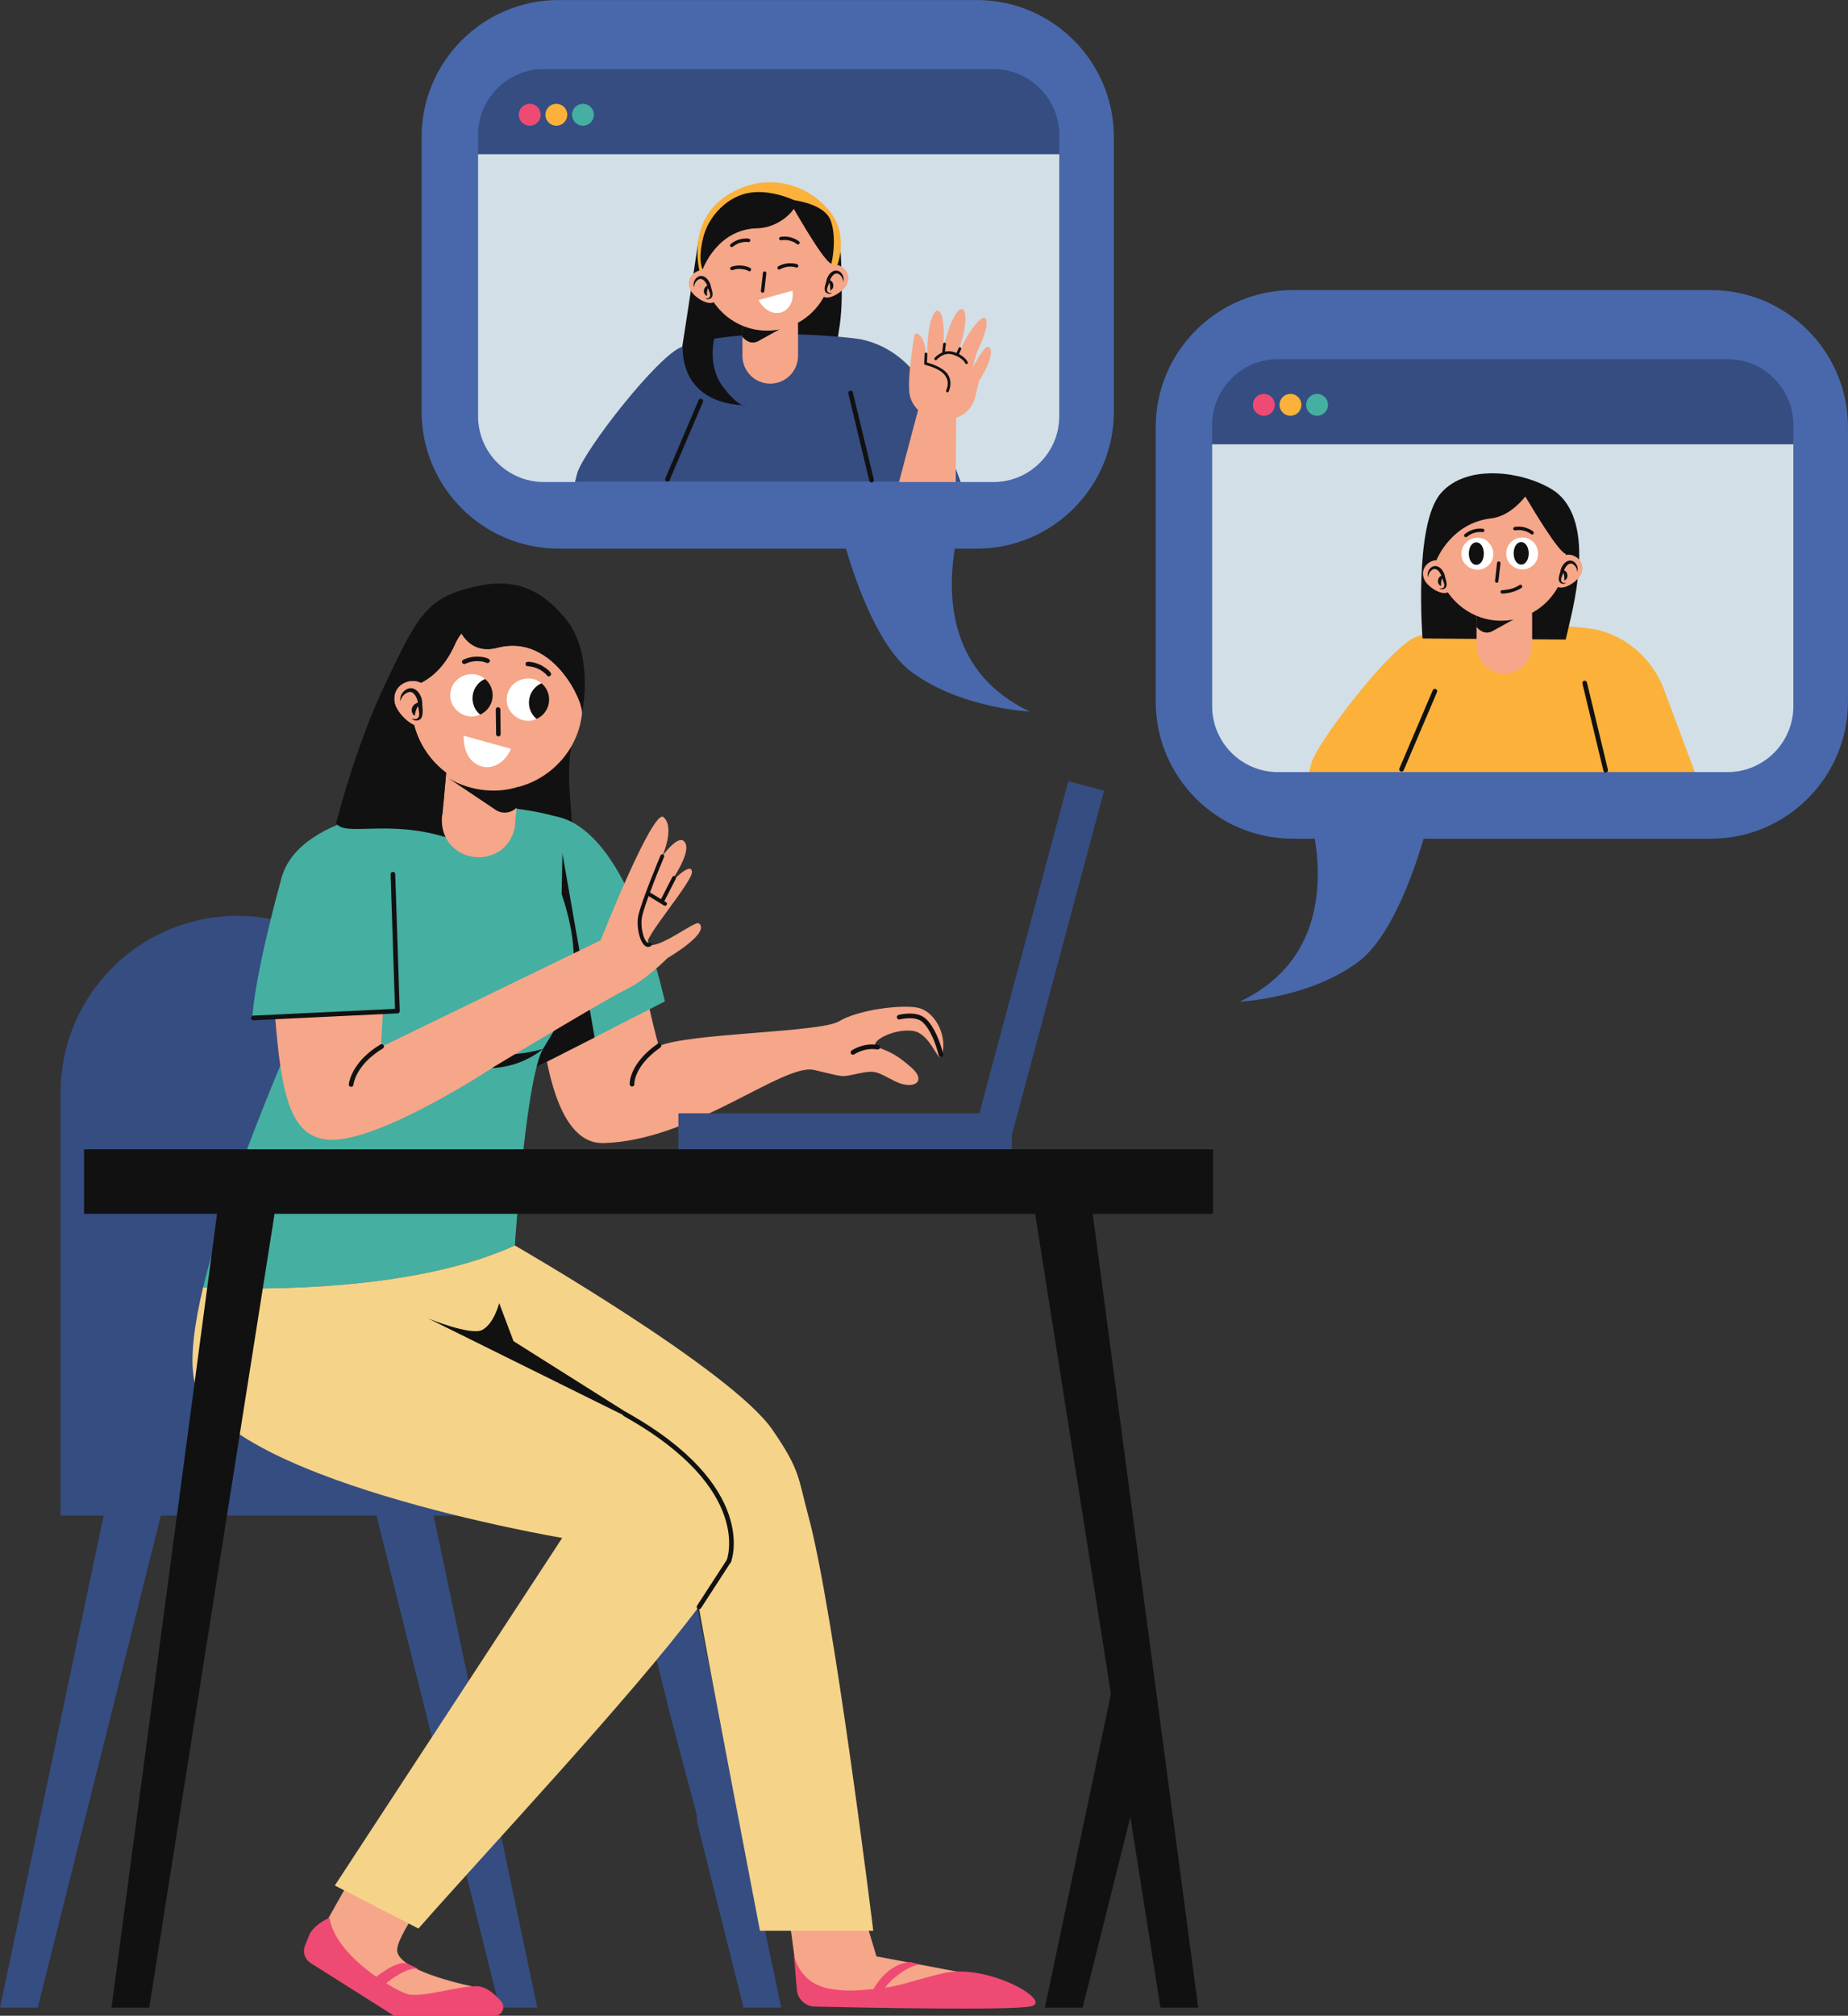 <?xml version="1.0" encoding="UTF-8"?>
<!DOCTYPE svg PUBLIC '-//W3C//DTD SVG 1.0//EN'
          'http://www.w3.org/TR/2001/REC-SVG-20010904/DTD/svg10.dtd'>
<svg clip-rule="evenodd" fill-rule="evenodd" height="1807.1" preserveAspectRatio="xMidYMid meet" stroke-linecap="round" stroke-linejoin="round" stroke-miterlimit="1.5" version="1.0" viewBox="95.7 228.2 1657.5 1807.1" width="1657.5" xmlns="http://www.w3.org/2000/svg" xmlns:xlink="http://www.w3.org/1999/xlink" zoomAndPan="magnify"
><rect x="95.7" y="228.2" width="1657.5" height="1807.1" fill="#333333" stroke="none"/><path d="M0 0H2083.33V2083.33H0z" fill="none"
  /><g
  ><g
    ><path d="M977.627,2000.18l-95.805,-18.101l-19.597,-65.238l-62.875,0.261l10.393,76.155l18.524,23.108c0,-0 111.968,9.998 149.36,-16.185Z" fill="#f6a689"
    /></g
    ><g
    ><path d="M407.599,1917.05l-30.182,53.517l76.02,60.85l82.604,0c0,0 14.084,-15.909 -13.87,-21.76c-27.954,-5.852 -71.812,-18.396 -70.227,-34.176c1.586,-15.779 37.635,-62.275 37.635,-62.275l-81.98,3.844Z" fill="#f6a689"
    /></g
    ><g
    ><path d="M607.95,897.679c-1.21,7.824 -2.667,22.316 -1.252,41.753c2.192,30.089 2.386,29.951 2.386,29.951c-0,0 -25.044,12.734 -58.517,15.537c-15.405,1.29 -32.596,0.477 -49.952,-4.649c-1.784,-0.527 -3.551,-1.057 -5.3,-1.59c-2.243,-4.623 -3.493,-10.089 -3.359,-16.346c0.082,-1.738 0.311,-3.527 0.689,-5.265l3.24,-36.119c-13.991,-10.452 -24.341,-25.544 -28.744,-42.751c-7.618,-3.174 -15.717,-12.724 -17.382,-19.406c-2.775,-12.738 7.197,-20.558 16.836,-20.178c0.443,0.017 0.885,0.052 1.325,0.104c1.86,0.222 3.685,0.758 5.38,1.633c7.561,-3.949 20.502,-12.387 30.417,-34.564c1.854,-4.138 3.874,-7.278 5.834,-9.707c5.059,8.298 14.76,17.393 32.327,12.782c29.237,-7.646 50.817,10.43 63.343,28.745c3.623,14.205 5.37,31.776 3.98,53.497c-0,-0 -0.589,2.285 -1.251,6.573Z" fill="#111"
    /></g
    ><g
    ><path d="M577.798,1067.69c-0,0 -5.721,186.784 58.921,185.271c80.149,-1.877 161.19,-71.92 189.183,-65.546c27.993,6.375 22.64,6.749 38.97,3.322c16.329,-3.427 16.5,-1.882 33.257,6.624c16.757,8.506 29.463,0.631 15.028,-12.101c-14.436,-12.733 -20.731,-14.459 -30.24,-18.275c-9.509,-3.815 13.403,-16.983 31.399,-14.622c17.995,2.36 23.804,35.669 26.956,18.874c3.152,-16.795 -7.77,-36.757 -22.651,-39.676c-14.881,-2.918 -53.248,1.888 -70.256,12.175c-17.008,10.288 -134.142,10.396 -161.771,22.267c-0,-0 -13.632,-47.393 -15.941,-81.319c-2.308,-33.926 -92.855,-16.994 -92.855,-16.994Z" fill="#f6a689"
    /></g
    ><path d="M860.748,1171.69c0,-0 9.585,-6.779 22.169,-4.705" fill="none" stroke="#111" stroke-width="4.17"
    /><path d="M662.578,1200.18c-0,0 -1.035,-16.881 24.101,-34.53" fill="none" stroke="#111" stroke-width="4.17"
    /><path d="M902.198,1140.07c0,-0 14.633,-3.906 22.178,2.751c7.544,6.658 12.669,20.516 15.305,30.966" fill="none" stroke="#111" stroke-width="4.17"
    /><g
    ><path d="M692.068,1125.97l-120.237,61.372l-1.997,-224.499c0,0 73.782,-41.797 122.234,163.127Z" fill="#45afa1"
    /></g
    ><g
    ><path d="M629.05,1158.28l-57.219,29.056l-1.997,-224.499c0,0 11.355,19.454 29.419,25.385l29.797,170.058Z" fill="#111"
    /></g
    ><g
    ><path d="M694.87,1757.55l-42.656,-170.563l-167.563,0l92.938,441.031l-33.844,0l-110.375,-441.031l-193.438,0l-110.375,441.031l-33.843,0l92.937,-441.031l-38.594,0l0,-379.219c0,-87.531 70.969,-158.5 158.5,-158.5c87.563,0 158.532,70.969 158.532,158.5l-0,299.719l236.406,0l-0,79.5l8.625,41l25.063,118.875l59.218,281.156l-33.844,0l-41.476,-165.754l-0.392,-6.719l-25.882,-97.521l0.063,-0.474Z" fill="#354d81"
    /></g
    ><g
    ><path d="M348.138,1015.45c16.591,-60.777 132.823,-67.11 152.731,-66.137c0,-0 64.398,0.158 99.886,13.014l-1.315,67.45c26.322,77.167 -1.236,112.662 -16.703,138.776c-11.548,19.524 -19.954,108.44 -23.457,152.003c-1.18,14.671 -1.803,24.198 -1.803,24.198c-89.239,40.721 -223.478,40.075 -279.637,37.699c3.454,-14.476 7.702,-29.755 12.498,-45.422c21.675,-70.807 54.532,-149.534 75.723,-197.767l-44.053,2.072c0,0 0.33,-31.375 26.13,-125.886Z" fill="#45afa1"
    /></g
    ><g
    ><path d="M722.492,1668.62c-60.269,80.748 -192.975,221.895 -251.49,288.513l-75,-38.562l203.936,-311.614c0,0 -313.892,-52.984 -330.215,-141.97c-3.621,-19.734 0.112,-48.971 8.117,-82.527c56.159,2.376 190.398,3.022 279.637,-37.699c-0,0 193.975,111.551 230.919,165.066c25.406,36.801 22.997,43.132 32.337,77.474c22.925,84.285 58.214,371.835 58.214,371.835l-101.628,-0c-0,-0 -48.266,-250.935 -54.827,-290.516Z" fill="#f5d389"
    /></g
    ><g
    ><path d="M685.905,1512.26l-206.092,-102.019c-0,-0 37.869,15.458 48.145,10.357c10.773,-5.366 15.472,-24.152 15.472,-24.152l12.861,34.119l129.614,81.695Z" fill="#111" fill-rule="nonzero"
    /></g
    ><path d="M749.495,1627.48c0,-0 25.275,-65.394 -93.296,-131.557" fill="none" stroke="#111" stroke-width="4.17"
    /><path d="M749.495,1627.48l-26.822,41.291" fill="none" stroke="#111" stroke-width="4.17"
    /><g
    ><path d="M582.737,1168.56c0,0 -34.528,11.469 -83.132,1.291l-48.619,-10.205c-0,-0 76.459,52.847 131.751,8.914Z" fill="#101111" fill-rule="nonzero"
    /></g
    ><g
    ><path d="M607.95,897.679c-10.307,17.673 -27.53,30.825 -47.309,36.017c-7.89,2.071 -16.187,2.875 -24.615,2.195c-14.963,-1.002 -28.758,-6.435 -40.141,-14.94c-13.991,-10.452 -24.341,-25.544 -28.744,-42.751c-2.295,-8.965 -2.975,-18.503 -1.716,-28.26c0.41,-2.52 0.903,-4.966 1.474,-7.339c0.317,-1.316 0.657,-2.609 1.021,-3.881c1.86,0.222 3.685,0.758 5.38,1.633c7.561,-3.949 20.502,-12.387 30.417,-34.564c1.854,-4.138 3.874,-7.278 5.834,-9.707c5.059,8.298 14.76,17.393 32.327,12.782c29.237,-7.646 50.817,10.43 63.343,28.745c8.485,12.406 12.815,24.922 12.555,29.626c-0.016,0.165 -0.032,0.33 -0.048,0.495c-0.001,0.004 -0.001,0.007 -0.002,0.011c-1.099,10.844 -4.548,20.973 -9.776,29.938Z" fill="#f6a689" fill-rule="nonzero"
    /></g
    ><g
    ><path d="M491.956,962.335c0.082,-1.738 0.311,-3.527 0.689,-5.265l6.109,-68.11c3.779,-17.881 21.306,-29.262 39.178,-25.513c18.01,3.77 29.301,21.721 25.482,39.187l-6.079,68.1c-9.54,39.417 -66.243,31.959 -65.379,-8.399Z" fill="#f6a689" fill-rule="nonzero"
    /></g
    ><g
    ><path d="M481.442,850.881c-5.911,-20.79 -36.279,-13.182 -31.683,7.913c2.183,8.758 15.416,22.443 24.135,20.241c8.759,-2.182 9.721,-19.425 7.548,-28.154Z" fill="#f6a689" fill-rule="nonzero"
    /></g
    ><g
    ><path d="M494.804,923.789l44.253,29.666c2.408,1.901 5.164,2.962 8.01,3.203c4.545,0.401 9.162,-1.263 12.408,-4.875l1.596,-18.409c-21.414,7.305 -48.041,3.168 -66.267,-9.585Z" fill="#111" fill-rule="nonzero"
    /></g
    ><g
    ><path d="M495.315,978.681c-52.252,-15.912 -90.161,-0.128 -98.127,-12.425c-0,-0 17.366,-69.591 44.52,-125.924c24.73,-51.302 33.547,-72.255 67.464,-82.873c39.297,-12.303 66.621,-7.23 93.467,25.051c25.426,30.573 16.141,80.078 15.087,85.231c0.001,-0.004 0.001,-0.007 0.002,-0.011c0.022,-0.154 0.038,-0.319 0.048,-0.495c0.26,-4.704 -4.07,-17.22 -12.555,-29.626c-12.526,-18.315 -34.106,-36.391 -63.343,-28.745c-17.567,4.611 -27.268,-4.484 -32.327,-12.782c-1.96,2.429 -3.98,5.569 -5.834,9.707c-9.915,22.177 -22.856,30.615 -30.417,34.564c-1.695,-0.875 -3.52,-1.411 -5.38,-1.633c-0.44,-0.052 -0.882,-0.087 -1.325,-0.104c-9.639,-0.38 -19.611,7.44 -16.836,20.178c1.665,6.682 9.764,16.232 17.382,19.406c4.403,17.207 14.753,32.299 28.744,42.751l-3.24,36.119c-0.378,1.738 -0.607,3.527 -0.689,5.265c-0.134,6.257 1.116,11.723 3.359,16.346Z" fill="#111"
    /></g
    ><g
    ><path d="M462.58,848.612c-3.539,0.845 -6.922,3.845 -7.729,8.262c-0.982,-4.449 2.039,-9.534 6.815,-11.316c6.969,-2.313 12.108,5.53 12.673,11.499c-0.115,4.418 1.193,9.054 -0.187,13.529c-1.181,4.178 -6.884,4.655 -9.232,1.747c4.356,1.913 7.59,-0.643 6.678,-5.279c-0,0 -0.676,-4.418 -0.892,-5.861c-1.772,2.399 -2.279,4.839 -3.105,8.801c-2.517,-1.733 -3.293,-5.064 -2.064,-7.908c0.991,-1.877 2.871,-3.554 4.887,-3.828c-0.123,-4.141 -3.652,-10.609 -7.844,-9.646Z" fill="#111" fill-rule="nonzero"
    /></g
    ><g
    ><path d="M588.606,834.481c3.62,-1.892 -0.21,-5.494 -6.806,-9.495c-6.083,-3.448 -12.437,-3.545 -12.694,-3.526c-1.116,0.009 -2.046,0.877 -2.068,2.003c0.009,1.117 0.907,2.038 2.033,2.059c0.04,0.02 5.593,0.086 10.748,3.018c4.868,2.764 6.397,5.088 6.407,5.118c0.523,0.781 1.491,1.119 2.38,0.823Z" fill="#111" fill-rule="nonzero"
    /></g
    ><g
    ><path d="M533.658,822.589c4.411,-3.078 -1.673,-5.536 -9.608,-5.735c-7.006,-0.177 -12.663,2.721 -12.89,2.829c-1.009,0.532 -1.396,1.747 -0.863,2.756c0.522,0.979 1.737,1.366 2.756,0.863c0.029,-0.009 4.954,-2.533 10.893,-2.396c7.569,0.188 7.004,1.956 9.712,1.683Z" fill="#111" fill-rule="nonzero"
    /></g
    ><g
    ><path d="M554.051,899.519l-42.419,-11.737c0,-0 -1.348,17.766 11.094,25.392c11.157,6.833 24.961,0.903 31.325,-13.655Z" fill="#fff" fill-rule="nonzero"
    /></g
    ><g
    ><path d="M543.343,888.288c0.801,-0.265 1.395,-1.055 1.387,-1.974l-0.268,-22.136c-0.055,-2.649 -4.097,-2.625 -4.091,0.073l0.297,22.127c-0.012,1.353 1.37,2.343 2.675,1.91Z" fill="#111" fill-rule="nonzero"
    /></g
    ><g
    ><path d="M581.374,840.767c-10.838,-9.541 -29.436,-2.481 -30.967,12.054c-2.401,14.395 13.622,26.166 26.616,19.879c-10.771,-8.247 -8.196,-26.88 4.351,-31.933Z" fill="#fff" fill-rule="nonzero"
    /></g
    ><g
    ><path d="M588.032,857.951c0.918,-6.759 -1.792,-13.136 -6.658,-17.184c-5.794,2.581 -10.15,8.01 -11.068,14.769c-0.928,6.728 1.821,13.125 6.717,17.164c5.754,-2.601 10.11,-8.031 11.009,-14.749Z" fill="#111" fill-rule="nonzero"
    /></g
    ><g
    ><path d="M530.733,836.894c-10.838,-9.54 -29.435,-2.48 -30.967,12.055c-2.41,14.365 13.623,26.166 26.616,19.879c-10.77,-8.247 -8.206,-26.911 4.351,-31.934Z" fill="#fff" fill-rule="nonzero"
    /></g
    ><g
    ><path d="M537.39,854.078c0.919,-6.758 -1.79,-13.135 -6.657,-17.184c-5.794,2.582 -10.149,8.011 -11.068,14.769c-0.898,6.719 1.821,13.126 6.717,17.165c5.755,-2.602 10.11,-8.031 11.008,-14.75Z" fill="#111" fill-rule="nonzero"
    /></g
    ><g
    ><path d="M1003.21,1245.85l-0,13.58l-299.038,-0l0,-33.166l269.95,-0l79.778,-297.737l32.036,8.584l-82.726,308.739Z" fill="#354d81"
    /></g
    ><g
    ><g
      ><path d="M1274.99,980.088c7.446,46.648 3.11,112.629 -67.304,146.066c0,0 61.829,-2.775 105.985,-35.439c28.251,-20.898 48.2,-74.63 58.905,-110.627l257.652,-0c67.86,-0 122.954,-55.094 122.954,-122.954l-0,-245.907c-0,-67.86 -55.094,-122.954 -122.954,-122.954l-375.009,-0c-67.86,-0 -122.954,55.094 -122.954,122.954l0,245.907c0,67.86 55.094,122.954 122.954,122.954l19.771,-0Z" fill="#4868ab"
      /></g
      ><g
      ><path d="M1704.19,626.526l-521.279,0l-0,-17.285c-0,-32.601 26.467,-59.068 59.068,-59.068l403.142,-0c32.601,-0 59.069,26.467 59.069,59.068l-0,17.285Z" fill="#354d81"
      /></g
      ><g
      ><path d="M1182.91,626.526l521.279,0l-0,234.792c-0,32.601 -26.468,59.069 -59.069,59.069l-403.142,-0c-32.601,-0 -59.068,-26.468 -59.068,-59.069l-0,-234.792Z" fill="#d2dfe6"
      /></g
      ><g
      ><g
        ><path d="M1615.83,920.387l-345.984,-0l2.07,-8.24c7.288,-21.913 72.258,-104.939 93.53,-112.832c54.083,-20.066 154.634,-8.156 160.478,-6.968c28.733,5.821 52.064,26.8 62.332,54.275l27.574,73.765Z" fill="#fcb13a" fill-rule="nonzero"
        /></g
        ><path d="M1382.66,847.833l-29.878,70.07" fill="none" stroke="#111" stroke-width="4.17"
        /><path d="M1517.03,840.524l18.824,78.205" fill="none" stroke="#111" stroke-width="4.17"
        /><g
        ><path d="M1499.99,801.567c5.891,-25.962 28.686,-104.011 -9.361,-132.697c-24.541,-17.114 -78.421,-26.754 -102.777,1.723c-24.355,28.502 -16.252,129.996 -16.252,129.996l128.39,0.978Z" fill="#111" fill-rule="nonzero"
        /></g
        ><g
        ><path d="M1444.97,754.998c-13.761,0 -24.938,11.154 -24.938,24.917l0,27.334c0,13.76 11.177,24.937 24.938,24.937c13.784,0 24.937,-11.177 24.937,-24.937l0,-27.334c0,-13.763 -11.153,-24.917 -24.937,-24.917Z" fill="#f6a689" fill-rule="nonzero"
        /></g
        ><g
        ><path d="M1470.49,774.001l-35.182,19.442c-1.91,1.278 -4.075,1.884 -6.24,1.884c-3.423,-0 -7.056,-2.513 -9.291,-5.423l0.28,-12.972c15.623,6.869 35.904,5.472 50.433,-2.931Z" fill="#111" fill-rule="nonzero"
        /></g
        ><g
        ><path d="M1500.04,726.85c0.047,32.202 -26.451,57.906 -57.838,57.815c-31.201,0.16 -57.931,-25.566 -57.815,-57.815c3.05,-76.748 112.603,-76.701 115.653,-0Z" fill="#f6a689" fill-rule="nonzero"
        /></g
        ><g
        ><path d="M1395.44,737.279c-7.591,-14.436 -28.826,-4.075 -22.144,10.781c2.981,6.123 14.879,14.156 20.98,11.176c6.123,-2.98 4.144,-15.854 1.164,-21.957Z" fill="#f6a689" fill-rule="nonzero"
        /></g
        ><g
        ><path d="M1491.56,732.389c7.59,-14.436 28.849,-4.074 22.166,10.781c-2.98,6.124 -14.878,14.157 -21.002,11.179c-6.124,-2.983 -4.145,-15.857 -1.164,-21.96Z" fill="#f6a689" fill-rule="nonzero"
        /></g
        ><g
        ><path d="M1428.44,736.746c-9.034,6.075 -22.237,-1.004 -21.981,-12.038c-0.046,-7.919 6.311,-14.369 14.227,-14.392c14.32,-0.161 19.815,18.93 7.754,26.43Z" fill="#fff" fill-rule="nonzero"
        /></g
        ><g
        ><path d="M1468.69,736.534c-9.058,6.033 -22.26,-1.025 -22.028,-12.038c-0.023,-7.917 6.357,-14.367 14.274,-14.434c14.32,-0.093 19.745,18.904 7.754,26.472Z" fill="#fff" fill-rule="nonzero"
        /></g
        ><g
        ><path d="M1426.6,724.449c-0.302,-13.481 -13.318,-13.342 -13.504,0.094c0.302,13.46 13.318,13.341 13.504,-0.094Z" fill="#111" fill-rule="nonzero"
        /></g
        ><g
        ><path d="M1466.83,724.24c-0.303,-13.482 -13.342,-13.365 -13.505,0.07c0.302,13.458 13.319,13.342 13.505,-0.07Z" fill="#111" fill-rule="nonzero"
        /></g
        ><g
        ><path d="M1391.79,745.359c-0.675,-5.216 -5.984,-12.059 -11.758,-8.918c-3.26,2.051 -4.68,6.265 -3.26,9.383c-0.093,-3.353 1.933,-6.121 4.401,-7.285c3.236,-1.237 6.1,2.535 7.311,5.888c-3.842,1.397 -4.238,7.614 -0.256,9.128c-0.024,-3.074 -0.024,-4.934 0.908,-6.986c0.699,2.189 3.004,6.171 1.537,7.987c-0.769,1.094 -2.422,1.467 -4.075,1.118c2.212,1.792 6.333,0.535 6.566,-2.701c0.303,-2.653 -0.792,-5.263 -1.374,-7.614Z" fill="#111" fill-rule="nonzero"
        /></g
        ><g
        ><path d="M1506.97,731.553c-5.775,-3.145 -11.084,3.7 -11.736,8.918c-0.605,2.35 -1.699,4.958 -1.397,7.589c0.233,3.26 4.378,4.517 6.567,2.724c-1.63,0.349 -3.307,-0.021 -4.075,-1.118c-1.467,-1.813 0.838,-5.795 1.56,-7.986c0.908,2.051 0.908,3.911 0.885,6.985c3.982,-1.513 3.586,-7.751 -0.256,-9.127c1.21,-3.353 4.098,-7.102 7.311,-5.891c2.491,1.164 4.517,3.935 4.424,7.288c1.397,-3.12 -0.023,-7.335 -3.283,-9.382Z" fill="#111" fill-rule="nonzero"
        /></g
        ><g
        ><path d="M1469.84,707.428c-2.002,-0.465 -1.374,-1.653 -6.938,-3.329c-4.331,-1.234 -7.94,-0.487 -8.22,-0.44c-0.815,0.114 -1.63,-0.489 -1.723,-1.33c-0.209,-0.838 0.769,-1.723 1.234,-1.699c0.419,-0.07 5.03,-1 10.269,0.747c4.703,1.581 6.24,3.187 6.566,3.56c0.815,0.957 0.046,2.538 -1.188,2.491Z" fill="#111" fill-rule="nonzero"
        /></g
        ><g
        ><path d="M1410.41,709.803c-1.328,0.047 -2.073,-1.792 -1.025,-2.677c0.163,-0.14 3.749,-3.307 8.918,-4.471c4.937,-1.117 7.428,-0.442 7.707,-0.349c1.91,0.582 1.048,3.493 -0.885,2.934c0.024,-0 -2.281,-0.536 -6.449,0.489c-5.495,1.423 -6.427,3.772 -8.266,4.074Z" fill="#111" fill-rule="nonzero"
        /></g
        ><g
        ><path d="M1438.15,750.668c-0.909,-0 -1.654,-0.815 -1.537,-1.698l1.816,-16.113c0.256,-1.981 3.26,-1.655 3.05,0.347l-1.816,16.09c-0.093,0.791 -0.745,1.374 -1.513,1.374Z" fill="#111" fill-rule="nonzero"
        /></g
        ><g
        ><path d="M1443.08,760.354c-1.98,-0 -2.026,-3.027 -0.024,-3.074c0.093,0 9.291,-0.209 15.531,-4.61c1.63,-1.139 3.4,1.35 1.77,2.515c-7.056,4.959 -16.812,5.169 -17.277,5.169Z" fill="#111" fill-rule="nonzero"
        /></g
        ><g
        ><path d="M1463.78,673.321c-5.423,6.742 -16.443,17.987 -30.619,19.601c-35.765,4.075 -48.804,36.885 -48.804,36.885c-0,0 -4.541,-7.104 0.279,-27.801c4.82,-20.726 22.982,-38.585 43.123,-41.146c20.141,-2.561 39.723,7.381 39.723,7.381c-0,-0 -0.222,0.358 -0.652,0.987c9.61,1.052 28.07,4.653 32.412,16.895c5.96,16.718 0.582,38.559 0.582,38.559c-6.799,-2.386 -28.272,-38.472 -36.044,-51.361Z" fill="#111"
        /></g
      ></g
      ><g
      ><g
        ><circle cx="1229.26" cy="591.124" fill="#ef4a73" r="9.815"
        /></g
        ><g
        ><circle cx="1253.13" cy="591.124" fill="#fcb13a" r="9.815"
        /></g
        ><g
        ><circle cx="1277" cy="591.124" fill="#45afa1" r="9.815"
        /></g
      ></g
    ></g
    ><g
    ><g
      ><path d="M952.026,720.045c-7.446,46.648 -3.11,112.629 67.303,146.067c0,-0 -61.829,-2.776 -105.985,-35.44c-28.251,-20.898 -48.199,-74.63 -58.905,-110.627l-257.652,-0c-67.86,-0 -122.953,-55.094 -122.953,-122.954l-0,-245.907c-0,-67.86 55.093,-122.954 122.953,-122.954l375.01,0c67.86,0 122.953,55.094 122.953,122.954l0,245.907c0,67.86 -55.093,122.954 -122.953,122.954l-19.771,-0Z" fill="#4868ab"
      /></g
      ><g
      ><path d="M1045.76,366.484l-521.279,-0l0,-17.285c0,-32.601 26.468,-59.069 59.069,-59.069l403.142,-0c32.601,-0 59.068,26.468 59.068,59.069l0,17.285Z" fill="#354d81"
      /></g
      ><g
      ><path d="M524.482,366.484l521.279,-0l0,234.791c0,32.601 -26.467,59.069 -59.068,59.069l-403.142,0c-32.601,0 -59.069,-26.468 -59.069,-59.069l0,-234.791Z" fill="#d2dfe6"
      /></g
      ><g
      ><path d="M706.272,547.893c-0,-0 12.631,-81.708 15.308,-100.577c2.677,-18.868 30.5,-25.365 30.5,-25.365l97.175,26.249c-0,0 3.492,44.657 -0.294,70.863c-3.785,26.206 -11.181,70.291 -11.181,70.291l-137.264,-27.78l5.756,-13.681Z" fill="#111"
      /></g
      ><g
      ><path d="M957.403,660.344l-345.985,0l2.07,-8.24c7.288,-21.913 72.259,-104.939 93.531,-112.832c54.083,-20.066 154.633,-8.156 160.478,-6.968c28.733,5.821 52.064,26.8 62.332,54.275l27.574,73.765Z" fill="#354d81" fill-rule="nonzero"
      /></g
      ><path d="M724.233,587.79l-29.878,70.07" fill="none" stroke="#111" stroke-width="4.17"
      /><path d="M858.602,580.481l18.824,78.206" fill="none" stroke="#111" stroke-width="4.17"
      /><g
      ><path d="M786.537,494.956c-13.761,-0 -24.937,11.153 -24.937,24.916l-0,27.334c-0,13.761 11.176,24.937 24.937,24.937c13.785,0 24.938,-11.176 24.938,-24.937l-0,-27.334c-0,-13.763 -11.153,-24.916 -24.938,-24.916Z" fill="#f6a689" fill-rule="nonzero"
      /></g
      ><g
      ><path d="M736.717,530.172c0,0 -7.415,25.068 7.45,44.857c14.865,19.79 20.805,16.34 20.805,16.34c0,-0 -56.788,3.059 -57.038,-52.488l12.333,-14.925l16.45,6.216Z" fill="#111"
      /></g
      ><g
      ><path d="M812.057,513.958l-35.183,19.442c-1.909,1.279 -4.075,1.884 -6.24,1.884c-3.423,0 -7.055,-2.512 -9.29,-5.423l0.279,-12.971c15.624,6.868 35.904,5.471 50.434,-2.932Z" fill="#111" fill-rule="nonzero"
      /></g
      ><g
      ><path d="M723.611,473.01c-0,0 -14.908,-50.047 30.435,-73.321c45.343,-23.275 86.15,8.452 93.468,31.669c7.318,23.218 -3.95,43.009 -6.203,43.994c-2.253,0.985 -117.7,-2.342 -117.7,-2.342Z" fill="#fcb13a"
      /></g
      ><g
      ><path d="M841.605,466.807c0.046,32.202 -26.451,57.906 -57.838,57.815c-31.202,0.161 -57.932,-25.566 -57.816,-57.815c3.051,-76.747 112.603,-76.701 115.654,0Z" fill="#f6a689" fill-rule="nonzero"
      /></g
      ><g
      ><path d="M806.539,488.775l-30.541,8.444c-0,-0 5.736,11.486 16.259,11.587c9.418,0.094 15.742,-8.68 14.282,-20.031Z" fill="#fff" fill-rule="nonzero"
      /></g
      ><g
      ><path d="M737.011,477.236c-7.59,-14.436 -28.826,-4.074 -22.143,10.781c2.98,6.124 14.879,14.157 20.979,11.176c6.124,-2.98 4.145,-15.854 1.164,-21.957Z" fill="#f6a689" fill-rule="nonzero"
      /></g
      ><g
      ><path d="M833.129,472.347c7.591,-14.437 28.85,-4.075 22.167,10.78c-2.981,6.124 -14.879,14.157 -21.003,11.179c-6.123,-2.983 -4.144,-15.857 -1.164,-21.959Z" fill="#f6a689" fill-rule="nonzero"
      /></g
      ><g
      ><path d="M733.356,485.316c-0.675,-5.216 -5.984,-12.059 -11.759,-8.918c-3.26,2.051 -4.68,6.266 -3.26,9.384c-0.093,-3.353 1.933,-6.122 4.401,-7.286c3.237,-1.236 6.101,2.536 7.311,5.889c-3.842,1.397 -4.237,7.614 -0.256,9.127c-0.023,-3.074 -0.023,-4.934 0.908,-6.985c0.699,2.188 3.004,6.17 1.537,7.986c-0.768,1.095 -2.421,1.467 -4.074,1.118c2.211,1.793 6.333,0.536 6.566,-2.701c0.302,-2.652 -0.792,-5.262 -1.374,-7.614Z" fill="#111" fill-rule="nonzero"
      /></g
      ><g
      ><path d="M848.543,471.511c-5.774,-3.146 -11.083,3.7 -11.735,8.918c-0.605,2.349 -1.7,4.957 -1.397,7.588c0.233,3.26 4.377,4.517 6.566,2.724c-1.63,0.349 -3.306,-0.021 -4.074,-1.117c-1.467,-1.814 0.838,-5.796 1.559,-7.987c0.909,2.051 0.909,3.912 0.885,6.985c3.982,-1.513 3.586,-7.751 -0.256,-9.127c1.211,-3.353 4.098,-7.102 7.312,-5.891c2.491,1.164 4.517,3.935 4.424,7.288c1.397,-3.12 -0.024,-7.335 -3.284,-9.381Z" fill="#111" fill-rule="nonzero"
      /></g
      ><g
      ><path d="M811.405,447.386c-2.002,-0.466 -1.374,-1.653 -6.939,-3.33c-4.331,-1.234 -7.94,-0.486 -8.219,-0.44c-0.815,0.114 -1.63,-0.489 -1.723,-1.329c-0.21,-0.839 0.768,-1.723 1.234,-1.7c0.419,-0.07 5.029,-0.999 10.268,0.747c4.704,1.581 6.241,3.188 6.567,3.56c0.814,0.957 0.046,2.538 -1.188,2.492Z" fill="#111" fill-rule="nonzero"
      /></g
      ><g
      ><path d="M810.725,468.032c-2.041,0.249 -1.857,-1.082 -7.66,-0.75c-4.491,0.324 -7.626,2.263 -7.872,2.403c-0.727,0.386 -1.699,0.099 -2.074,-0.659c-0.485,-0.715 0.131,-1.882 0.576,-2.019c0.37,-0.21 4.383,-2.663 9.903,-2.817c4.961,-0.127 6.955,0.856 7.389,1.094c1.093,0.62 0.913,2.369 -0.262,2.748Z" fill="#111" fill-rule="nonzero"
      /></g
      ><g
      ><path d="M751.983,449.761c-1.327,0.046 -2.072,-1.793 -1.024,-2.678c0.163,-0.14 3.748,-3.306 8.918,-4.47c4.936,-1.118 7.427,-0.443 7.707,-0.35c1.909,0.582 1.048,3.493 -0.885,2.934c0.023,0 -2.282,-0.535 -6.45,0.489c-5.495,1.423 -6.426,3.772 -8.266,4.075Z" fill="#111" fill-rule="nonzero"
      /></g
      ><g
      ><path d="M751.579,470.334c-1.263,-0.412 -1.331,-2.396 -0.044,-2.867c0.201,-0.075 4.656,-1.819 9.911,-1.139c5.02,0.644 7.128,2.133 7.359,2.316c1.593,1.202 -0.214,3.641 -1.838,2.453c0.022,0.008 -1.96,-1.286 -6.226,-1.754c-5.65,-0.55 -7.331,1.337 -9.162,0.991Z" fill="#111" fill-rule="nonzero"
      /></g
      ><g
      ><path d="M779.715,490.625c-0.908,-0 -1.653,-0.815 -1.537,-1.698l1.816,-16.112c0.257,-1.982 3.26,-1.656 3.051,0.347l-1.817,16.089c-0.093,0.792 -0.745,1.374 -1.513,1.374Z" fill="#111" fill-rule="nonzero"
      /></g
      ><g
      ><path d="M809.053,408.198c4.677,3.225 -11.253,24.163 -34.321,24.682c-35.987,0.809 -48.804,36.884 -48.804,36.884c0,0 -4.54,-7.104 0.279,-27.801c4.821,-20.726 22.982,-38.584 43.123,-41.146c20.141,-2.561 39.723,7.381 39.723,7.381Z" fill="#111" fill-rule="nonzero"
      /></g
      ><g
      ><path d="M841.395,464.639c-8.219,-2.884 -37.756,-56.774 -38.734,-57.636c-0,0 32.215,2.336 38.152,19.078c5.961,16.718 0.582,38.558 0.582,38.558Z" fill="#111" fill-rule="nonzero"
      /></g
      ><g
      ><g
        ><circle cx="570.833" cy="331.081" fill="#ef4a73" r="9.815"
        /></g
        ><g
        ><circle cx="594.7" cy="331.081" fill="#fcb13a" r="9.815"
        /></g
        ><g
        ><circle cx="618.566" cy="331.081" fill="#45afa1" r="9.815"
        /></g
      ></g
      ><g
      ><path d="M902.035,660.344l17.132,-64.649c-5.026,-4.634 -8,-11.346 -8.037,-18.421c-1.044,-12.589 3.569,-41.71 4.629,-47.819c0.03,-1.794 2.097,-2.811 3.541,-1.708c5.065,3.029 7.219,13.832 6.987,20.016c0.431,-0.318 0.844,-0.646 1.246,-0.949c-0.189,-3.746 -0.136,-7.893 0.127,-12.265c2.929,-37.822 16.455,-36.853 14.274,0.966c-0.021,0.362 -0.07,0.686 -0.092,1.05l1.012,0.012c11.256,-46.262 27.595,-38.259 13,5.009c0.206,0.151 0.881,0.472 1.132,0.623c4.595,-11.984 17.796,-31.592 22.147,-28.742c3.531,1.767 0.651,14.648 -6.446,28.76c-2.009,4.018 -4.412,15.326 -4.412,15.326c0,0 9.966,-18.711 13.068,-18.408c6.457,0.644 2.522,14.816 -6.995,29.714c-1.23,1.904 -3.097,13.437 -5.087,18.719c-2.771,7.401 -8.79,12.852 -15.99,15.13l-0.324,57.636l-50.912,0Z" fill="#f6a689"
      /></g
      ><g
      ><path d="M963.678,552.921c-0.073,-0.196 -1.661,-4.052 -7.861,-7.225l1.949,-4.506c0.631,-1.461 -1.594,-2.43 -2.228,-0.963l-1.929,4.46c-3.195,-1.498 -7.455,-2.048 -10.365,-1.223l0.814,-6.744c0.185,-1.58 -2.219,-1.874 -2.407,-0.288l-0.961,7.867c-4.151,1.759 -6.653,4.775 -6.696,4.823c-0.987,1.237 0.88,2.772 1.894,1.524c0.055,-0.073 6.01,-7.313 14.669,-4.492c8.781,2.847 10.822,7.588 10.856,7.666c0.563,1.469 2.875,0.565 2.265,-0.899Z" fill="#101111" fill-rule="nonzero"
      /></g
      ><g
      ><path d="M945.48,563.382c-4.336,-6.02 -15.051,-9.31 -18.37,-10.205l0.333,-7.62c0.054,-1.588 -2.36,-1.701 -2.44,-0.105l-0.376,8.605c-0.008,0.592 0.399,1.117 0.953,1.245c8.494,2.26 25.081,7.756 18.781,22.9c-0.684,1.425 1.495,2.501 2.205,1.07c0.173,-0.348 4.106,-8.661 -1.086,-15.89Z" fill="#101111" fill-rule="nonzero"
      /></g
    ></g
    ><g
    ><path d="M1117.18,1627.99l-41.437,-311.594l107.969,0l-0,-57.843l-1012.62,-0l-0,57.843l119.281,0l-94.656,711.625l33.844,0l112.406,-711.625l682.187,0l67.969,430.469l-59.219,281.156l33.844,0l42.781,-170.968l27,170.968l33.875,0l-34.684,-260.808l-18.535,-139.223Z" fill="#111"
    /></g
    ><g
    ><path d="M439.12,1136.02l-1.717,30.835l196.991,-95.646c-0,0 46.947,-118.72 56.427,-110.46c10.549,9.193 -1.095,35.012 -1.095,35.012c-0,0 12.939,-18.115 18.867,-13.839c10.515,7.631 -13.172,39.631 -13.172,39.631c-0,-0 20.187,-22.184 20.907,-11.766c0.635,9.193 -46.501,62.648 -39.478,65.339c10.578,4.054 42.199,-21.904 45.744,-19.098c10.727,8.492 -28.165,31.05 -28.165,31.05c0,0 -19.558,19.786 -36.433,27.748c-16.84,7.95 -118.481,69.28 -118.481,69.28c-0,0 -104.427,69.181 -149.397,65.832c-35.003,-2.607 -42.133,-42.813 -47.732,-110.726l96.734,-3.192Z" fill="#f6a689"
    /></g
    ><g
    ><path d="M668.258,1048.96c2.739,-12.925 19.175,-52.196 19.876,-53.859c0.374,-0.908 1.372,-1.29 2.256,-0.927c0.885,0.363 1.291,1.372 0.928,2.257c-0.132,0.259 -6.997,16.663 -12.655,31.811l9.925,6.051l10.125,-19.82c1.023,-2.003 4.099,-0.462 3.088,1.577l-10.246,20.056l1.519,0.924c1.942,1.201 0.154,4.12 -1.777,2.956l-13.846,-8.44c-2.703,7.386 -4.963,14.136 -5.814,18.129c-2.181,10.03 2.031,23.831 5.77,23.958c1.776,-1.44 3.895,1.276 2.166,2.682c-8.743,5.191 -13.868,-16.714 -11.315,-27.355Z" fill="#111" fill-rule="nonzero"
    /></g
    ><path d="M323.01,1140.78l129.134,-6.167l-4.029,-122.661" fill="none" stroke="#111" stroke-width="4.17"
    /><path d="M410.622,1200.44c0,0 1.659,-18.689 27.357,-34.071" fill="none" stroke="#111" stroke-width="4.17"
    /><g
    ><path d="M879.125,2011.4c3.754,-6.585 14.749,-22.737 33.001,-24.267l9.349,2.289c0,0 -6.837,-0.715 -19.623,8.744c-6.698,4.955 -10.36,9.163 -12.328,12.047c17.303,-2.625 29.649,-7.863 52.475,-13.089c39.281,-8.994 98.897,25.136 78.264,29.755c-17.085,3.824 -148.875,1.236 -193.704,0.232c-8.432,-0.126 -15.399,-6.616 -16.122,-15.018c-1.213,-13.976 -2.841,-32.9 -2.841,-32.9c-0,-0 2.922,25.993 30.993,31.64c17.01,3.422 30.034,1.392 40.536,0.567Z" fill="#ef4a73"
    /></g
    ><g
    ><path d="M433.196,2000.4l0.288,-0.175c-0,0 17.846,-14.615 27.173,-11.861l11.188,5.272c-1.278,-0.53 -6.915,-2.141 -17.994,4.412c-6.216,3.675 -9.74,6.404 -11.72,8.234c8.483,5.231 15.673,8.668 19.231,9.684c11.953,3.413 44.663,-7.091 61.512,-7.144c8.622,-0.027 16.605,6.923 22.365,13.697c1.965,2.315 2.406,5.56 1.131,8.315c-1.275,2.756 -4.035,4.519 -7.071,4.519l-90.108,-0c-0,-0 -53.198,-33.603 -74.918,-47.323c-5.248,-3.315 -7.361,-9.917 -5.013,-15.663c2.193,-5.367 4.457,-10.906 4.457,-10.906c5.644,-9.206 17.473,-13.973 17.473,-13.973c3.182,20.669 23.626,40.029 42.006,52.912Zm38.649,-6.764c0.192,0.079 0.285,0.134 0.285,0.134l-0.285,-0.134Z" fill="#ef4a73"
    /></g
  ></g
></svg
>
